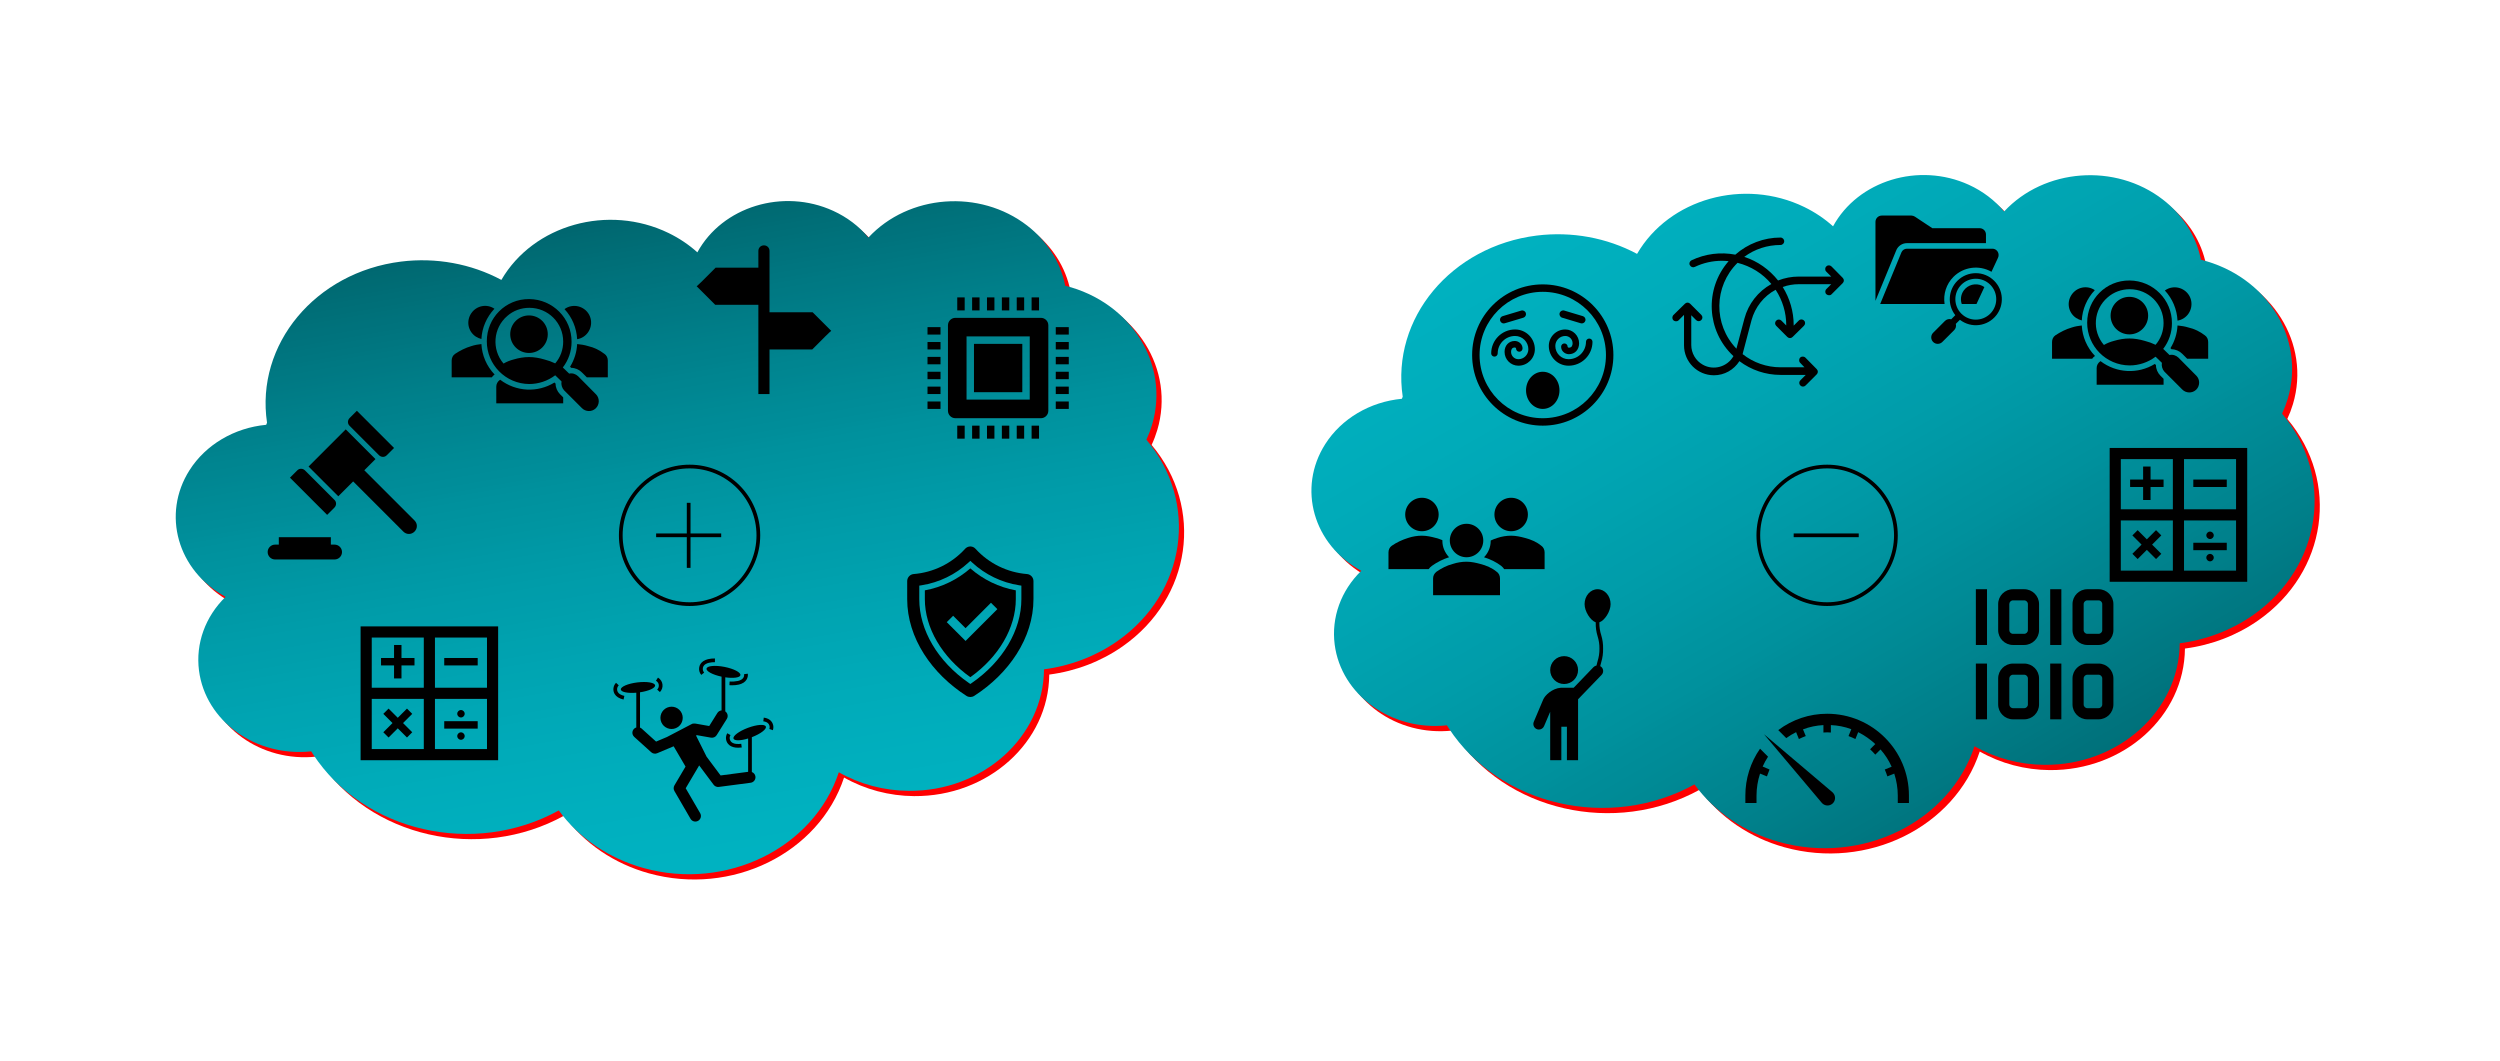 <svg xmlns="http://www.w3.org/2000/svg" xmlns:xlink="http://www.w3.org/1999/xlink" width="1345" height="571" overflow="hidden"><defs><filter id="fx0" width="120%" height="120%" x="-10%" y="-10%" filterUnits="userSpaceOnUse" primitiveUnits="userSpaceOnUse"><feComponentTransfer color-interpolation-filters="sRGB"><feFuncR tableValues="0 0" type="discrete"/><feFuncG tableValues="0.706 0.706" type="discrete"/><feFuncB tableValues="0.765 0.765" type="discrete"/><feFuncA intercept="0" slope=".4" type="linear"/></feComponentTransfer><feGaussianBlur stdDeviation="8.022 8"/></filter><filter id="fx1" width="120%" height="120%" x="-10%" y="-10%" filterUnits="userSpaceOnUse" primitiveUnits="userSpaceOnUse"><feComponentTransfer color-interpolation-filters="sRGB"><feFuncR tableValues="0 0" type="discrete"/><feFuncG tableValues="0.706 0.706" type="discrete"/><feFuncB tableValues="0.765 0.765" type="discrete"/><feFuncA intercept="0" slope=".4" type="linear"/></feComponentTransfer><feGaussianBlur stdDeviation="8.022 8"/></filter><clipPath id="clip2"><rect width="1345" height="571" x="-36" y="72"/></clipPath><clipPath id="clip3"><rect width="199.041" height="155" x="-7.52" y="-7.5"/></clipPath><clipPath id="clip4"><rect width="184" height="139" x="0" y="0"/></clipPath><linearGradient id="fill5" x1="1085.28" x2="793.524" y1="599.923" y2="94.59" gradientUnits="userSpaceOnUse" spreadMethod="reflect"><stop offset="0" stop-color="#00545B"/><stop offset=".01" stop-color="#00555C"/><stop offset=".019" stop-color="#00575E"/><stop offset=".029" stop-color="#005960"/><stop offset=".039" stop-color="#005A62"/><stop offset=".049" stop-color="#005C64"/><stop offset=".058" stop-color="#005E66"/><stop offset=".068" stop-color="#005F67"/><stop offset=".078" stop-color="#006169"/><stop offset=".087" stop-color="#00636B"/><stop offset=".097" stop-color="#00646D"/><stop offset=".107" stop-color="#00666E"/><stop offset=".117" stop-color="#006770"/><stop offset=".126" stop-color="#006972"/><stop offset=".136" stop-color="#006B73"/><stop offset=".146" stop-color="#006C75"/><stop offset=".155" stop-color="#006E77"/><stop offset=".165" stop-color="#006F78"/><stop offset=".175" stop-color="#00717A"/><stop offset=".184" stop-color="#00727C"/><stop offset=".194" stop-color="#00737D"/><stop offset=".204" stop-color="#00757F"/><stop offset=".214" stop-color="#007680"/><stop offset=".223" stop-color="#007882"/><stop offset=".233" stop-color="#007983"/><stop offset=".243" stop-color="#007A85"/><stop offset=".252" stop-color="#007C86"/><stop offset=".262" stop-color="#007D88"/><stop offset=".272" stop-color="#007F89"/><stop offset=".282" stop-color="#00808B"/><stop offset=".291" stop-color="#00818C"/><stop offset=".301" stop-color="#00828D"/><stop offset=".311" stop-color="#00848F"/><stop offset=".32" stop-color="#008590"/><stop offset=".33" stop-color="#008691"/><stop offset=".34" stop-color="#008793"/><stop offset=".35" stop-color="#008994"/><stop offset=".359" stop-color="#008A95"/><stop offset=".369" stop-color="#008B97"/><stop offset=".379" stop-color="#008C98"/><stop offset=".388" stop-color="#008D99"/><stop offset=".398" stop-color="#008E9A"/><stop offset=".408" stop-color="#00909C"/><stop offset=".417" stop-color="#00919D"/><stop offset=".427" stop-color="#00929E"/><stop offset=".437" stop-color="#00939F"/><stop offset=".447" stop-color="#0094A0"/><stop offset=".456" stop-color="#0095A1"/><stop offset=".466" stop-color="#0096A2"/><stop offset=".476" stop-color="#0097A4"/><stop offset=".485" stop-color="#0098A5"/><stop offset=".495" stop-color="#0099A6"/><stop offset=".505" stop-color="#009AA7"/><stop offset=".515" stop-color="#009BA8"/><stop offset=".524" stop-color="#009CA9"/><stop offset=".534" stop-color="#009DAA"/><stop offset=".544" stop-color="#009DAB"/><stop offset=".553" stop-color="#009EAC"/><stop offset=".563" stop-color="#009FAC"/><stop offset=".573" stop-color="#00A0AD"/><stop offset=".583" stop-color="#00A1AE"/><stop offset=".592" stop-color="#00A2AF"/><stop offset=".602" stop-color="#00A2B0"/><stop offset=".612" stop-color="#00A3B1"/><stop offset=".621" stop-color="#00A4B2"/><stop offset=".631" stop-color="#00A5B2"/><stop offset=".641" stop-color="#00A5B3"/><stop offset=".65" stop-color="#00A6B4"/><stop offset=".66" stop-color="#00A7B5"/><stop offset=".67" stop-color="#00A7B5"/><stop offset=".68" stop-color="#00A8B6"/><stop offset=".689" stop-color="#00A9B7"/><stop offset=".699" stop-color="#00A9B8"/><stop offset=".709" stop-color="#00AAB8"/><stop offset=".718" stop-color="#00ABB9"/><stop offset=".728" stop-color="#00ABB9"/><stop offset=".738" stop-color="#00ACBA"/><stop offset=".748" stop-color="#00ACBB"/><stop offset=".757" stop-color="#00ADBB"/><stop offset=".767" stop-color="#00ADBC"/><stop offset=".777" stop-color="#00AEBC"/><stop offset=".786" stop-color="#00AEBD"/><stop offset=".796" stop-color="#00AFBD"/><stop offset=".806" stop-color="#00AFBE"/><stop offset=".816" stop-color="#00AFBE"/><stop offset=".825" stop-color="#00B0BF"/><stop offset=".835" stop-color="#00B0BF"/><stop offset=".845" stop-color="#00B1BF"/><stop offset=".854" stop-color="#00B1C0"/><stop offset=".864" stop-color="#00B1C0"/><stop offset=".874" stop-color="#00B2C0"/><stop offset=".883" stop-color="#00B2C1"/><stop offset=".893" stop-color="#00B2C1"/><stop offset=".903" stop-color="#00B2C1"/><stop offset=".913" stop-color="#00B3C1"/><stop offset=".922" stop-color="#00B3C2"/><stop offset=".932" stop-color="#00B3C2"/><stop offset=".942" stop-color="#00B3C2"/><stop offset=".951" stop-color="#00B3C2"/><stop offset=".961" stop-color="#00B3C2"/><stop offset=".971" stop-color="#00B3C2"/><stop offset=".981" stop-color="#00B3C2"/><stop offset=".99" stop-color="#00B3C2"/><stop offset="1" stop-color="#00B4C3"/></linearGradient><clipPath id="clip6"><rect width="199.041" height="155" x="-7.52" y="-7.5"/></clipPath><clipPath id="clip7"><rect width="184" height="139" x="0" y="0"/></clipPath><linearGradient id="fill8" x1="289.297" x2="367.507" y1="139.481" y2="583.031" gradientUnits="userSpaceOnUse" spreadMethod="reflect"><stop offset="0" stop-color="#00545B"/><stop offset=".01" stop-color="#00555C"/><stop offset=".019" stop-color="#00575E"/><stop offset=".029" stop-color="#005960"/><stop offset=".039" stop-color="#005A62"/><stop offset=".049" stop-color="#005C64"/><stop offset=".058" stop-color="#005E66"/><stop offset=".068" stop-color="#005F67"/><stop offset=".078" stop-color="#006169"/><stop offset=".087" stop-color="#00636B"/><stop offset=".097" stop-color="#00646D"/><stop offset=".107" stop-color="#00666E"/><stop offset=".117" stop-color="#006770"/><stop offset=".126" stop-color="#006972"/><stop offset=".136" stop-color="#006B73"/><stop offset=".146" stop-color="#006C75"/><stop offset=".155" stop-color="#006E77"/><stop offset=".165" stop-color="#006F78"/><stop offset=".175" stop-color="#00717A"/><stop offset=".184" stop-color="#00727C"/><stop offset=".194" stop-color="#00737D"/><stop offset=".204" stop-color="#00757F"/><stop offset=".214" stop-color="#007680"/><stop offset=".223" stop-color="#007882"/><stop offset=".233" stop-color="#007983"/><stop offset=".243" stop-color="#007A85"/><stop offset=".252" stop-color="#007C86"/><stop offset=".262" stop-color="#007D88"/><stop offset=".272" stop-color="#007F89"/><stop offset=".282" stop-color="#00808B"/><stop offset=".291" stop-color="#00818C"/><stop offset=".301" stop-color="#00828D"/><stop offset=".311" stop-color="#00848F"/><stop offset=".32" stop-color="#008590"/><stop offset=".33" stop-color="#008691"/><stop offset=".34" stop-color="#008793"/><stop offset=".35" stop-color="#008994"/><stop offset=".359" stop-color="#008A95"/><stop offset=".369" stop-color="#008B97"/><stop offset=".379" stop-color="#008C98"/><stop offset=".388" stop-color="#008D99"/><stop offset=".398" stop-color="#008E9A"/><stop offset=".408" stop-color="#00909C"/><stop offset=".417" stop-color="#00919D"/><stop offset=".427" stop-color="#00929E"/><stop offset=".437" stop-color="#00939F"/><stop offset=".447" stop-color="#0094A0"/><stop offset=".456" stop-color="#0095A1"/><stop offset=".466" stop-color="#0096A2"/><stop offset=".476" stop-color="#0097A4"/><stop offset=".485" stop-color="#0098A5"/><stop offset=".495" stop-color="#0099A6"/><stop offset=".505" stop-color="#009AA7"/><stop offset=".515" stop-color="#009BA8"/><stop offset=".524" stop-color="#009CA9"/><stop offset=".534" stop-color="#009DAA"/><stop offset=".544" stop-color="#009DAB"/><stop offset=".553" stop-color="#009EAC"/><stop offset=".563" stop-color="#009FAC"/><stop offset=".573" stop-color="#00A0AD"/><stop offset=".583" stop-color="#00A1AE"/><stop offset=".592" stop-color="#00A2AF"/><stop offset=".602" stop-color="#00A2B0"/><stop offset=".612" stop-color="#00A3B1"/><stop offset=".621" stop-color="#00A4B2"/><stop offset=".631" stop-color="#00A5B2"/><stop offset=".641" stop-color="#00A5B3"/><stop offset=".65" stop-color="#00A6B4"/><stop offset=".66" stop-color="#00A7B5"/><stop offset=".67" stop-color="#00A7B5"/><stop offset=".68" stop-color="#00A8B6"/><stop offset=".689" stop-color="#00A9B7"/><stop offset=".699" stop-color="#00A9B8"/><stop offset=".709" stop-color="#00AAB8"/><stop offset=".718" stop-color="#00ABB9"/><stop offset=".728" stop-color="#00ABB9"/><stop offset=".738" stop-color="#00ACBA"/><stop offset=".748" stop-color="#00ACBB"/><stop offset=".757" stop-color="#00ADBB"/><stop offset=".767" stop-color="#00ADBC"/><stop offset=".777" stop-color="#00AEBC"/><stop offset=".786" stop-color="#00AEBD"/><stop offset=".796" stop-color="#00AFBD"/><stop offset=".806" stop-color="#00AFBE"/><stop offset=".816" stop-color="#00AFBE"/><stop offset=".825" stop-color="#00B0BF"/><stop offset=".835" stop-color="#00B0BF"/><stop offset=".845" stop-color="#00B1BF"/><stop offset=".854" stop-color="#00B1C0"/><stop offset=".864" stop-color="#00B1C0"/><stop offset=".874" stop-color="#00B2C0"/><stop offset=".883" stop-color="#00B2C1"/><stop offset=".893" stop-color="#00B2C1"/><stop offset=".903" stop-color="#00B2C1"/><stop offset=".913" stop-color="#00B3C1"/><stop offset=".922" stop-color="#00B3C2"/><stop offset=".932" stop-color="#00B3C2"/><stop offset=".942" stop-color="#00B3C2"/><stop offset=".951" stop-color="#00B3C2"/><stop offset=".961" stop-color="#00B3C2"/><stop offset=".971" stop-color="#00B3C2"/><stop offset=".981" stop-color="#00B3C2"/><stop offset=".99" stop-color="#00B3C2"/><stop offset="1" stop-color="#00B4C3"/></linearGradient><clipPath id="clip9"><rect width="96" height="96" x="148" y="398"/></clipPath><clipPath id="clip10"><rect width="96" height="96" x="148" y="398"/></clipPath><clipPath id="clip11"><rect width="96" height="96" x="148" y="398"/></clipPath><clipPath id="clip12"><rect width="96" height="96" x="1089" y="302"/></clipPath><clipPath id="clip13"><rect width="96" height="96" x="1089" y="302"/></clipPath><clipPath id="clip14"><rect width="96" height="96" x="1089" y="302"/></clipPath><clipPath id="clip15"><rect width="96" height="96" x="438" y="358"/></clipPath><clipPath id="clip16"><rect width="96" height="96" x="438" y="358"/></clipPath><clipPath id="clip17"><rect width="96" height="96" x="438" y="358"/></clipPath><clipPath id="clip18"><rect width="96" height="96" x="899" y="432"/></clipPath><clipPath id="clip19"><rect width="96" height="96" x="899" y="432"/></clipPath><clipPath id="clip20"><rect width="96" height="96" x="899" y="432"/></clipPath><clipPath id="clip21"><rect width="96" height="96" x="289" y="423"/></clipPath><clipPath id="clip22"><rect width="96" height="96" x="289" y="423"/></clipPath><clipPath id="clip23"><rect width="96" height="96" x="289" y="423"/></clipPath><clipPath id="clip24"><rect width="96" height="96" x="958" y="170"/></clipPath><clipPath id="clip25"><rect width="96" height="96" x="958" y="170"/></clipPath><clipPath id="clip26"><rect width="96" height="96" x="958" y="170"/></clipPath><clipPath id="clip27"><rect width="96" height="96" x="761" y="387"/></clipPath><clipPath id="clip28"><rect width="96" height="96" x="761" y="387"/></clipPath><clipPath id="clip29"><rect width="96" height="96" x="761" y="387"/></clipPath><clipPath id="clip30"><rect width="96" height="96" x="1062" y="205"/></clipPath><clipPath id="clip31"><rect width="96" height="96" x="1062" y="205"/></clipPath><clipPath id="clip32"><rect width="96" height="96" x="1062" y="205"/></clipPath><clipPath id="clip33"><rect width="96" height="96" x="705" y="318"/></clipPath><clipPath id="clip34"><rect width="96" height="96" x="705" y="318"/></clipPath><clipPath id="clip35"><rect width="96" height="96" x="705" y="318"/></clipPath><clipPath id="clip36"><rect width="96" height="96" x="1016" y="376"/></clipPath><clipPath id="clip37"><rect width="96" height="96" x="1016" y="376"/></clipPath><clipPath id="clip38"><rect width="96" height="96" x="1016" y="376"/></clipPath><clipPath id="clip39"><rect width="96" height="96" x="453" y="222"/></clipPath><clipPath id="clip40"><rect width="96" height="96" x="453" y="222"/></clipPath><clipPath id="clip41"><rect width="96" height="96" x="453" y="222"/></clipPath><clipPath id="clip42"><rect width="96" height="96" x="327" y="196"/></clipPath><clipPath id="clip43"><rect width="96" height="96" x="327" y="196"/></clipPath><clipPath id="clip44"><rect width="96" height="96" x="327" y="196"/></clipPath><clipPath id="clip45"><rect width="96" height="96" x="746" y="215"/></clipPath><clipPath id="clip46"><rect width="96" height="96" x="746" y="215"/></clipPath><clipPath id="clip47"><rect width="96" height="96" x="746" y="215"/></clipPath><clipPath id="clip48"><rect width="96" height="96" x="862" y="192"/></clipPath><clipPath id="clip49"><rect width="96" height="96" x="862" y="192"/></clipPath><clipPath id="clip50"><rect width="96" height="96" x="862" y="192"/></clipPath><clipPath id="clip51"><rect width="96" height="96" x="201" y="215"/></clipPath><clipPath id="clip52"><rect width="96" height="96" x="201" y="215"/></clipPath><clipPath id="clip53"><rect width="96" height="96" x="201" y="215"/></clipPath><clipPath id="clip54"><rect width="96" height="96" x="100" y="285"/></clipPath><clipPath id="clip55"><rect width="96" height="96" x="100" y="285"/></clipPath><clipPath id="clip56"><rect width="96" height="96" x="100" y="285"/></clipPath><clipPath id="clip57"><rect width="96" height="96" x="899" y="312"/></clipPath><clipPath id="clip58"><rect width="96" height="96" x="899" y="312"/></clipPath><clipPath id="clip59"><rect width="96" height="96" x="899" y="312"/></clipPath><clipPath id="clip60"><rect width="96" height="96" x="287" y="312"/></clipPath><clipPath id="clip61"><rect width="96" height="96" x="287" y="312"/></clipPath><clipPath id="clip62"><rect width="96" height="96" x="287" y="312"/></clipPath></defs><g clip-path="url(#clip2)" transform="translate(36 -72)"><g clip-path="url(#clip3)" filter="url(#fx0)" transform="matrix(3.989 0 0 4 575 72)"><g clip-path="url(#clip4)"><path fill="red" fill-rule="evenodd" d="M36.722 54.061C35.15 43.525 43.245 33.823 54.804 32.389 59.487 31.809 64.249 32.677 68.328 34.855 72.649 27.43 82.748 24.608 90.883 28.552 92.306 29.241 93.612 30.116 94.76 31.147 98.125 24.992 106.323 22.491 113.071 25.562 114.938 26.412 116.567 27.64 117.833 29.154 123.257 23.334 132.844 22.615 139.244 27.548 141.934 29.622 143.747 32.482 144.372 35.638 153.26 37.849 158.504 46.223 156.084 54.342 155.88 55.025 155.625 55.694 155.32 56.344 162.448 64.804 160.703 76.93 151.422 83.427 148.533 85.45 145.12 86.76 141.514 87.23 141.434 96.331 133.268 103.651 123.275 103.578 119.937 103.553 116.671 102.688 113.839 101.078 110.459 111.282 98.67 117.049 87.507 113.96 82.829 112.665 78.786 109.927 76.07 106.212 64.641 112.496 49.806 109.116 42.935 98.661 42.849 98.529 42.764 98.397 42.68 98.263 35.2 99.062 28.424 94.196 27.546 87.396 27.078 83.771 28.391 80.143 31.134 77.478 24.658 74.002 22.482 66.373 26.275 60.438 28.463 57.014 32.301 54.75 36.608 54.343Z"/></g></g><path fill="url(#fill5)" fill-rule="evenodd" d="M718.66 285.415C712.388 243.273 744.682 204.462 790.791 198.73 809.474 196.407 828.471 199.879 844.74 208.591 861.979 178.89 902.263 167.602 934.717 183.379 940.392 186.138 945.601 189.634 950.18 193.76 963.607 169.14 996.31 159.137 1023.23 171.418 1030.67 174.818 1037.17 179.734 1042.22 185.789 1063.86 162.506 1102.1 159.63 1127.63 179.365 1138.36 187.66 1145.6 199.1 1148.09 211.725 1183.55 220.568 1204.46 254.064 1194.81 286.541 1194 289.271 1192.98 291.946 1191.76 294.547 1220.2 328.387 1213.24 376.89 1176.21 402.881 1164.69 410.972 1151.07 416.21 1136.69 418.09 1136.37 454.497 1103.8 483.774 1063.93 483.482 1050.62 483.384 1037.59 479.923 1026.29 473.482 1012.81 514.298 965.778 537.368 921.248 525.01 902.585 519.831 886.461 508.878 875.624 494.019 830.031 519.157 770.853 505.635 743.445 463.816 743.1 463.289 742.761 462.759 742.427 462.226 712.588 465.418 685.56 445.955 682.058 418.754 680.191 404.255 685.427 389.743 696.37 379.085 670.534 365.181 661.855 334.664 676.986 310.922 685.714 297.225 701.024 288.171 718.206 286.543Z"/><g clip-path="url(#clip6)" filter="url(#fx1)" transform="matrix(3.989 0 0 4 -36 86)"><g clip-path="url(#clip7)"><path fill="red" fill-rule="evenodd" d="M36.722 54.061C35.15 43.525 43.245 33.823 54.804 32.389 59.487 31.809 64.249 32.677 68.328 34.855 72.649 27.43 82.748 24.608 90.883 28.552 92.306 29.241 93.612 30.116 94.76 31.147 98.125 24.992 106.323 22.491 113.071 25.562 114.938 26.412 116.567 27.64 117.833 29.154 123.257 23.334 132.844 22.615 139.244 27.548 141.934 29.622 143.747 32.482 144.372 35.638 153.26 37.849 158.504 46.223 156.084 54.342 155.88 55.025 155.625 55.694 155.32 56.344 162.448 64.804 160.703 76.93 151.422 83.427 148.533 85.45 145.12 86.76 141.514 87.23 141.434 96.331 133.268 103.651 123.275 103.578 119.937 103.553 116.671 102.688 113.839 101.078 110.459 111.282 98.67 117.049 87.507 113.96 82.829 112.665 78.786 109.927 76.07 106.212 64.641 112.496 49.806 109.116 42.935 98.661 42.849 98.529 42.764 98.397 42.68 98.263 35.2 99.062 28.424 94.196 27.546 87.396 27.078 83.771 28.391 80.143 31.134 77.478 24.658 74.002 22.482 66.373 26.275 60.438 28.463 57.014 32.301 54.75 36.608 54.343Z"/></g></g><path fill="url(#fill8)" fill-rule="evenodd" d="M107.66 299.415C101.388 257.273 133.682 218.462 179.791 212.73 198.475 210.407 217.471 213.879 233.74 222.591 250.979 192.89 291.263 181.602 323.717 197.379 329.392 200.138 334.601 203.634 339.18 207.76 352.607 183.14 385.31 173.137 412.225 185.418 419.675 188.818 426.173 193.734 431.221 199.789 452.862 176.506 491.102 173.63 516.633 193.365 527.363 201.66 534.595 213.1 537.089 225.725 572.547 234.568 593.464 268.064 583.809 300.541 582.998 303.271 581.979 305.946 580.762 308.547 609.199 342.387 602.237 390.89 565.213 416.881 553.688 424.972 540.075 430.21 525.688 432.09 525.369 468.497 492.795 497.774 452.933 497.482 439.615 497.384 426.587 493.923 415.289 487.482 401.806 528.298 354.778 551.368 310.248 539.01 291.585 533.831 275.461 522.878 264.624 508.019 219.031 533.157 159.853 519.635 132.445 477.816 132.1 477.289 131.761 476.759 131.427 476.226 101.588 479.418 74.56 459.955 71.058 432.754 69.191 418.255 74.427 403.743 85.37 393.085 59.534 379.181 50.855 348.664 65.986 324.922 74.714 311.225 90.024 302.171 107.206 300.543Z"/><g clip-path="url(#clip9)"><g clip-path="url(#clip10)"><g clip-path="url(#clip11)"><path d="M158 409 158 481 232 481 232 409ZM226 442 198 442 198 415 226 415ZM192 415 192 442 164 442 164 415ZM164 448 192 448 192 475 164 475ZM198 475 198 448 226 448 226 475Z"/><path d="M187 426 180 426 180 419 176 419 176 426 169 426 169 430 176 430 176 437 180 437 180 430 187 430 187 426Z"/><path d="M185.78 456.05 182.95 453.22 178 458.17 173.05 453.22 170.22 456.05 175.17 461 170.22 465.95 173.05 468.78 178 463.83 182.95 468.78 185.78 465.95 180.83 461 185.78 456.05Z"/><path d="M203 430 203 426 221 426 221 430Z"/><path d="M203 464 203 460 221 460 221 464Z"/><path d="M214 456C214 457.105 213.105 458 212 458 210.895 458 210 457.105 210 456 210 454.895 210.895 454 212 454 213.105 454 214 454.895 214 456Z"/><path d="M214 468C214 469.105 213.105 470 212 470 210.895 470 210 469.105 210 468 210 466.895 210.895 466 212 466 213.105 466 214 466.895 214 468Z"/></g></g></g><g clip-path="url(#clip12)"><g clip-path="url(#clip13)"><g clip-path="url(#clip14)"><path d="M1099 313 1099 385 1173 385 1173 313ZM1167 346 1139 346 1139 319 1167 319ZM1133 319 1133 346 1105 346 1105 319ZM1105 352 1133 352 1133 379 1105 379ZM1139 379 1139 352 1167 352 1167 379Z"/><path d="M1128 330 1121 330 1121 323 1117 323 1117 330 1110 330 1110 334 1117 334 1117 341 1121 341 1121 334 1128 334 1128 330Z"/><path d="M1126.78 360.05 1123.95 357.22 1119 362.17 1114.05 357.22 1111.22 360.05 1116.17 365 1111.22 369.95 1114.05 372.78 1119 367.83 1123.95 372.78 1126.78 369.95 1121.83 365 1126.78 360.05Z"/><path d="M1144 334 1144 330 1162 330 1162 334Z"/><path d="M1144 368 1144 364 1162 364 1162 368Z"/><path d="M1155 360C1155 361.105 1154.1 362 1153 362 1151.9 362 1151 361.105 1151 360 1151 358.895 1151.9 358 1153 358 1154.1 358 1155 358.895 1155 360Z"/><path d="M1155 372C1155 373.105 1154.1 374 1153 374 1151.9 374 1151 373.105 1151 372 1151 370.895 1151.9 370 1153 370 1154.1 370 1155 370.895 1155 372Z"/></g></g></g><g clip-path="url(#clip15)"><g clip-path="url(#clip16)"><g clip-path="url(#clip17)"><path d="M516.547 380.841C505.941 379.996 496.05 375.156 488.875 367.3 487.522 365.732 485.155 365.558 483.587 366.911 483.448 367.031 483.318 367.161 483.198 367.3 476.023 375.156 466.132 379.996 455.526 380.841 453.555 381.026 452.053 382.688 452.068 384.667L452.068 394.32C452.068 415.306 465.415 434.503 483.947 446.382 485.22 447.2 486.853 447.2 488.126 446.382 506.658 434.5 520.005 415.306 520.005 394.32L520.005 384.667C520.02 382.688 518.518 381.026 516.547 380.841ZM513.505 394.32C513.505 411.02 503.556 427.867 486.891 439.396L486.037 439.987 485.184 439.396C468.518 427.866 458.567 411.015 458.567 394.32L458.567 387.069 459.831 386.869C469.248 385.38 478.013 381.135 485.02 374.669L486.036 373.733 487.053 374.669C494.06 381.135 502.824 385.38 512.241 386.869L513.505 387.069Z"/><path d="M486.036 377.788C479.093 383.86 470.639 387.945 461.567 389.612L461.567 394.32C461.567 409.747 470.694 425.383 486.037 436.33 501.378 425.385 510.505 409.748 510.505 394.32L510.505 389.612C501.433 387.945 492.979 383.86 486.036 377.788ZM483.468 416.833 473.356 406.72 476.792 403.284 483.468 409.96 497.14 396.288 500.576 399.725Z"/></g></g></g><g clip-path="url(#clip18)"><g clip-path="url(#clip19)"><g clip-path="url(#clip20)"><path d="M949.006 462.1 949.006 466.1C948.306 466.1 947.706 466 947.006 466 946.338 465.983 945.669 466.017 945.006 466.1L945.006 462.1C941.241 462.285 937.529 463.061 934.006 464.4L935.506 468C934.206 468.5 933.006 469 931.806 469.6L930.306 465.9C928.45 466.81 926.676 467.881 925.006 469.1L920.706 464.8C928.28 459.08 937.515 455.99 947.006 456 971.307 456 991.006 475.699 991.006 500L991.006 504 985.006 504 985.006 500C984.993 495.992 984.352 492.01 983.106 488.2L979.406 489.7C979.006 488.4 978.506 487.2 978.006 486L981.706 484.5C980.195 481.111 978.171 477.974 975.706 475.2L972.906 478C972.024 476.985 971.089 476.017 970.106 475.1L972.906 472.3C970.156 469.744 967.059 467.589 963.706 465.9L962.206 469.6C961.006 469 959.806 468.5 958.506 468L960.006 464.3C956.477 462.994 952.765 462.252 949.006 462.1Z"/><path d="M910.906 474.8 915.206 479.1C914.104 480.789 913.135 482.561 912.306 484.4L916.006 486C915.506 487.2 915.006 488.5 914.606 489.7L910.906 488.2C909.66 492.01 909.019 495.992 909.006 500L909.006 504 903.006 504 903.006 500C902.986 490.987 905.744 482.188 910.906 474.8Z"/><path d="M949.806 498.2C950.006 498.3 950.106 498.5 950.306 498.7 951.747 500.408 951.529 502.961 949.821 504.401 948.113 505.842 945.56 505.625 944.12 503.917 944.115 503.911 944.111 503.906 944.106 503.9L913.006 467Z"/></g></g></g><g clip-path="url(#clip21)"><g clip-path="url(#clip22)"><g clip-path="url(#clip23)"><path d="M319.433 459.413C320.102 462.658 323.276 464.747 326.521 464.077 329.767 463.408 331.855 460.234 331.186 456.989 330.516 453.745 327.345 451.656 324.1 452.324 320.854 452.992 318.764 456.164 319.432 459.41 319.433 459.411 319.433 459.412 319.433 459.413Z"/><path d="M296.414 444.374C296.204 444.021 296.07 443.627 296.022 443.218 295.907 442.295 296.227 441.372 296.888 440.718L295.419 439.361C293.839 440.981 293.544 443.461 294.7 445.406 295.141 446.121 295.743 446.723 296.457 447.164 297.387 447.731 298.408 448.133 299.475 448.351L299.914 446.4C299.074 446.232 298.269 445.92 297.534 445.479 297.081 445.202 296.697 444.824 296.414 444.374Z"/><path d="M318.034 439.326C318.245 439.679 318.378 440.073 318.425 440.482 318.541 441.405 318.222 442.329 317.56 442.982L319.028 444.34C320.094 443.258 320.604 441.746 320.41 440.24 320.33 439.552 320.104 438.889 319.748 438.295 319.306 437.58 318.705 436.978 317.991 436.535L316.913 438.218C317.367 438.496 317.75 438.876 318.034 439.326Z"/><path d="M356.541 438.646 356.432 440.646C356.911 440.672 357.379 440.685 357.832 440.685 359.072 440.7 360.31 440.571 361.52 440.3 362.421 440.098 363.281 439.742 364.06 439.247 364.677 438.848 365.202 438.322 365.6 437.705 366.209 436.735 366.465 435.585 366.325 434.449L364.341 434.699C364.379 435.01 364.367 435.324 364.306 435.631 364.238 435.986 364.104 436.325 363.912 436.631 363.664 437.01 363.339 437.333 362.957 437.577 362.371 437.943 361.726 438.205 361.051 438.353 359.569 438.662 358.051 438.761 356.541 438.646Z"/><path d="M342.841 433.856C342.228 433.157 341.975 432.212 342.157 431.3 342.225 430.945 342.359 430.606 342.551 430.3 342.799 429.921 343.125 429.598 343.506 429.353 344.092 428.987 344.737 428.724 345.412 428.576 346.469 428.343 347.549 428.233 348.631 428.249L348.631 426.249C347.391 426.232 346.153 426.361 344.943 426.632 344.041 426.833 343.18 427.189 342.4 427.684 341.783 428.084 341.258 428.61 340.859 429.227 340.533 429.744 340.306 430.317 340.191 430.917 339.893 432.404 340.294 433.946 341.278 435.1Z"/><path d="M355.268 466.49C354.183 468.319 354.373 470.633 355.742 472.26 356.187 472.777 356.731 473.199 357.342 473.501 358.098 473.869 358.913 474.103 359.749 474.194 360.204 474.248 360.663 474.275 361.121 474.273 361.766 474.271 362.41 474.229 363.05 474.149L362.8 472.164C361.868 472.292 360.924 472.307 359.988 472.209 359.38 472.146 358.788 471.979 358.237 471.715 357.865 471.533 357.533 471.278 357.262 470.965 357.045 470.707 356.874 470.413 356.756 470.097 356.427 469.227 356.521 468.254 357.01 467.463Z"/><path d="M379.766 461.474C379.567 460.941 379.278 460.446 378.91 460.012 378.465 459.496 377.921 459.074 377.31 458.771 376.553 458.404 375.739 458.17 374.903 458.078L374.657 460.063C375.265 460.126 375.857 460.293 376.408 460.557 376.781 460.739 377.112 460.995 377.384 461.308 377.601 461.566 377.772 461.859 377.89 462.175 378.139 462.826 378.144 463.544 377.905 464.198L379.794 464.854C380.186 463.759 380.175 462.561 379.763 461.474Z"/><path d="M366.368 463.579C361.568 465.379 358.104 467.979 358.633 469.394 359.095 470.628 362.451 470.544 366.493 469.304L366.493 487.244 351.677 489.189 344.162 479.131 338.62 468.057 338.609 467.465 346.509 468.86C347.712 469.072 348.923 468.534 349.572 467.5L355.034 458.761C355.877 457.407 355.51 455.631 354.201 454.721L354.201 436.4C358.566 437.036 362.083 436.58 362.343 435.249 362.632 433.769 358.788 431.772 353.755 430.788 348.722 429.804 344.409 430.207 344.12 431.688 343.841 433.117 347.42 435.026 352.201 436.041L352.201 454.194C351.275 454.279 350.441 454.791 349.946 455.578L345.557 462.6 338.149 461.291C337.888 461.249 337.623 461.242 337.36 461.269 336.831 461.219 336.302 461.366 335.874 461.681L322.974 468.427 322.923 468.465 316.97 470.977 309.241 464C308.973 463.76 308.663 463.572 308.327 463.443L308.327 444.454C313.039 443.761 316.613 442.144 316.439 440.724 316.257 439.224 311.983 438.517 306.893 439.139 301.803 439.761 297.825 441.477 298.008 442.974 298.176 444.349 301.796 445.056 306.327 444.682L306.327 463.375C304.753 463.86 303.87 465.528 304.354 467.102 304.514 467.622 304.813 468.088 305.219 468.45L314.363 476.709C315.228 477.49 316.466 477.7 317.54 477.247L326.38 473.518 326.494 473.618 332.822 484.418 326.846 494.538C326.294 495.472 326.289 496.632 326.834 497.57L335.5 512.505C336.332 513.938 338.168 514.426 339.601 513.594 341.034 512.762 341.522 510.926 340.69 509.493L332.906 496.077 340.14 483.831 340.179 483.825 347.922 494.188C348.572 495.057 349.64 495.508 350.716 495.366L367.84 493.119C369.477 492.91 370.635 491.413 370.426 489.775 370.284 488.669 369.539 487.734 368.493 487.349L368.493 468.612C373.184 466.812 376.541 464.27 376.02 462.878 375.491 461.466 371.169 461.78 366.368 463.579Z"/></g></g></g><g clip-path="url(#clip24)"><g clip-path="url(#clip25)"><g clip-path="url(#clip26)"><path d="M989.885 202.811 1032.45 202.811 1032.45 198.167C1032.45 196.289 1030.93 194.767 1029.06 194.767L1003.58 194.767 994.234 188.567C993.675 188.205 993.03 188 992.365 187.972L976.4 187.972C974.522 187.972 973 189.494 973 191.372L973 233.766 973.034 233.766 984.284 206.435C985.289 204.242 987.473 202.829 989.885 202.811Z"/><path d="M1014.96 220.947C1020.38 215.525 1028.77 214.41 1035.42 218.225L1038.91 210.725C1039.14 210.251 1039.25 209.73 1039.25 209.204 1039.26 207.458 1037.95 205.988 1036.21 205.804L989.9 205.804C988.656 205.812 987.53 206.541 987.012 207.672L975.548 235.538 1010.19 235.538C1009.37 230.193 1011.14 224.775 1014.96 220.947Z"/><path d="M1021.32 227.311C1019.17 229.465 1018.43 232.656 1019.41 235.538L1027.36 235.538 1031.59 226.438C1028.42 224.189 1024.08 224.557 1021.32 227.308Z"/><path d="M1036.88 223.068C1031.42 217.599 1022.56 217.593 1017.09 223.054 1012.08 228.052 1011.59 236 1015.95 241.574L1013.76 243.767C1012.56 243.441 1011.27 243.782 1010.39 244.661L1004.03 251.025C1002.66 252.392 1002.66 254.608 1004.03 255.975 1005.39 257.342 1007.61 257.342 1008.97 255.975L1015.34 249.611C1016.22 248.729 1016.56 247.444 1016.23 246.242L1018.43 244.042C1024.54 248.773 1033.33 247.656 1038.06 241.545 1042.38 235.968 1041.87 228.048 1036.88 223.068ZM1034.76 240.746C1030.46 245.042 1023.5 245.042 1019.2 240.746 1014.91 236.451 1014.91 229.486 1019.2 225.19 1023.5 220.894 1030.46 220.894 1034.76 225.19 1034.76 225.19 1034.76 225.19 1034.76 225.19 1039.05 229.488 1039.05 236.448 1034.76 240.746Z"/></g></g></g><g clip-path="url(#clip27)"><g clip-path="url(#clip28)"><g clip-path="url(#clip29)"><path d="M830.5 397C830.5 392.58 827.37 389 823.5 389 819.63 389 816.5 392.58 816.5 397 816.5 401 819.71 405.84 822.5 406.81 822.495 406.873 822.495 406.937 822.5 407 822.438 409.461 822.776 411.917 823.5 414.27 824.195 416.444 824.533 418.717 824.5 421 824.533 423.283 824.195 425.556 823.5 427.73 823.29 428.45 823.08 429.19 822.91 430.06 822.296 430.168 821.731 430.469 821.3 430.92L810.65 442 803.78 442C799.09 442.35 795.13 446.07 794.18 448.5 793.94 449.13 791.06 455.92 789.18 460.33 788.535 461.854 789.247 463.613 790.77 464.26 791.139 464.422 791.537 464.504 791.94 464.5 793.141 464.501 794.227 463.785 794.7 462.68L798 454.93 798 481 804 481 804 463 807 463 807 481 813 481 813 448.21 825.66 435.08C826.808 433.887 826.772 431.989 825.58 430.84 825.382 430.654 825.16 430.496 824.92 430.37 825.08 429.62 825.27 428.95 825.46 428.27 826.184 425.917 826.522 423.461 826.46 421 826.522 418.539 826.184 416.083 825.46 413.73 824.765 411.556 824.427 409.283 824.46 407 824.465 406.937 824.465 406.873 824.46 406.81 827.29 405.84 830.5 401 830.5 397Z"/><path d="M813 432.5C813 436.642 809.642 440 805.5 440 801.358 440 798 436.642 798 432.5 798 428.358 801.358 425 805.5 425 809.642 425 813 428.358 813 432.5Z"/></g></g></g><g clip-path="url(#clip30)"><g clip-path="url(#clip31)"><g clip-path="url(#clip32)"><path d="M1126.3 274.1C1124.8 272.6 1123.9 270.5 1123.9 268.4L1123.3 267.8C1114.2 273.4 1102.6 272.8 1094.1 266.3L1093.8 266.5C1092.7 267.3 1092 268.6 1092 270L1092 279 1128 279 1128 275.8 1126.3 274.1Z"/><path d="M1135.5 244.5C1140.4 243.7 1143.7 239 1142.9 234.1 1142.1 229.2 1137.4 225.9 1132.5 226.7 1131.1 226.9 1129.8 227.5 1128.7 228.3 1132.8 232.7 1135.2 238.4 1135.5 244.5Z"/><path d="M1150.2 252.4C1147.6 250.4 1144.6 248.9 1141.4 248.2 1139.5 247.6 1137.5 247.3 1135.5 247.1 1135.3 251.4 1134 255.6 1131.7 259.3L1132.3 259.9C1134.4 259.9 1136.5 260.8 1138 262.3L1140.7 265 1152 265 1152 256C1152 254.6 1151.4 253.2 1150.2 252.4Z"/><path d="M1145.4 273.9 1136 264.4C1134.7 263.2 1133 262.6 1131.2 263L1127.8 259.7C1130.9 255.7 1132.5 250.9 1132.5 245.9 1132.6 233.3 1122.4 223 1109.7 222.9 1097 222.8 1086.9 233 1086.9 245.6 1086.9 258.2 1097 268.5 1109.7 268.6 1114.7 268.6 1119.6 267 1123.7 263.9L1127.1 267.2C1126.8 268.9 1127.3 270.7 1128.5 272L1138 281.5C1140 283.6 1143.4 283.7 1145.5 281.7 1147.6 279.7 1147.7 276.3 1145.7 274.2 1145.6 274.1 1145.5 274 1145.4 273.9L1145.4 273.9ZM1109.8 227.6C1119.9 227.6 1128 235.7 1128 245.8 1128 250.1 1126.5 254.3 1123.7 257.5 1121.8 256.6 1119.9 255.9 1117.9 255.4 1115.2 254.6 1112.4 254.1 1109.6 254.1 1106.8 254.1 1104 254.6 1101.3 255.4 1099.4 255.9 1097.6 256.6 1095.9 257.6 1089.4 250 1090.3 238.5 1097.9 232 1101.2 229.1 1105.4 227.6 1109.8 227.6Z"/><path d="M1119.7 241.8C1119.7 247.378 1115.18 251.9 1109.6 251.9 1104.02 251.9 1099.5 247.378 1099.5 241.8 1099.5 236.222 1104.02 231.7 1109.6 231.7 1115.18 231.7 1119.7 236.222 1119.7 241.8Z"/><path d="M1084 247.1C1082.2 247.3 1080.4 247.6 1078.6 248.2 1075.5 249.1 1072.5 250.6 1069.8 252.4 1068.6 253.2 1068 254.6 1068 256L1068 265 1089.6 265C1090 264.4 1090.5 263.9 1091.1 263.5 1086.8 259 1084.3 253.2 1084 247.1Z"/><path d="M1084 244.4C1084.3 238.3 1086.8 232.6 1091 228.1 1086.9 225.3 1081.3 226.4 1078.5 230.6 1075.7 234.8 1076.8 240.3 1081 243.1 1081.9 243.7 1082.9 244.1 1084 244.4Z"/></g></g></g><g clip-path="url(#clip33)"><g clip-path="url(#clip34)"><g clip-path="url(#clip35)"><path d="M738 348.8C738 353.771 733.971 357.8 729 357.8 724.029 357.8 720 353.771 720 348.8 720 343.829 724.029 339.8 729 339.8 733.971 339.8 738 343.829 738 348.8Z"/><path d="M786 348.8C786 353.771 781.971 357.8 777 357.8 772.029 357.8 768 353.771 768 348.8 768 343.829 772.029 339.8 777 339.8 781.971 339.8 786 343.829 786 348.8Z"/><path d="M771 392.2 771 383.2C771 381.8 770.4 380.4 769.2 379.6 766.8 377.6 763.6 376.2 760.4 375.4 758.2 374.8 755.6 374.2 753 374.2 750.6 374.2 748 374.6 745.6 375.4 742.4 376.2 739.4 377.8 736.8 379.6 735.6 380.6 735 381.8 735 383.2L735 392.2 771 392.2Z"/><path d="M762 362.8C762 367.771 757.971 371.8 753 371.8 748.029 371.8 744 367.771 744 362.8 744 357.829 748.029 353.8 753 353.8 757.971 353.8 762 357.829 762 362.8Z"/><path d="M793.2 365.6C790.8 363.6 787.6 362.2 784.4 361.4 782.2 360.8 779.6 360.2 777 360.2 774.6 360.2 772 360.6 769.6 361.4 768.4 361.8 767.2 362.2 766 362.8L766 363C766 366.4 764.6 369.6 762.4 371.8 766.2 373 769.2 374.6 771.6 376.4 772.2 377 772.8 377.4 773.2 378.2L795 378.2 795 369.2C795 367.8 794.4 366.4 793.2 365.6Z"/><path d="M734.4 376.4 734.4 376.4C737.2 374.4 740.4 372.8 743.6 371.8 741.4 369.4 740 366.4 740 363 740 362.8 740 362.8 740 362.6 738.8 362.2 737.6 361.6 736.4 361.4 734.2 360.8 731.6 360.2 729 360.2 726.6 360.2 724 360.6 721.6 361.4 718.4 362.4 715.4 363.8 712.8 365.6 711.6 366.4 711 367.8 711 369.2L711 378.2 732.6 378.2C733.2 377.4 733.6 377 734.4 376.4Z"/></g></g></g><g clip-path="url(#clip36)"><g clip-path="url(#clip37)"><g clip-path="url(#clip38)"><path d="M1027.01 389 1033.01 389 1033.01 419 1027.01 419Z"/><path d="M1053.01 395C1054.11 395 1055.01 395.895 1055.01 397L1055.01 411C1055.01 412.105 1054.11 413 1053.01 413L1047.01 413C1045.9 413 1045.01 412.105 1045.01 411L1045.01 397C1045.01 395.895 1045.9 395 1047.01 395L1053.01 395M1053.01 389 1047.01 389C1042.59 389 1039.01 392.582 1039.01 397L1039.01 411C1039.01 415.418 1042.59 419 1047.01 419L1053.01 419C1057.42 419 1061.01 415.418 1061.01 411L1061.01 397C1061.01 392.582 1057.42 389 1053.01 389Z"/><path d="M1067.01 389 1073.01 389 1073.01 419 1067.01 419Z"/><path d="M1093.01 395C1094.11 395 1095.01 395.895 1095.01 397L1095.01 411C1095.01 412.105 1094.11 413 1093.01 413L1087.01 413C1085.9 413 1085.01 412.105 1085.01 411L1085.01 397C1085.01 395.895 1085.9 395 1087.01 395L1093.01 395M1093.01 389 1087.01 389C1082.59 389 1079.01 392.582 1079.01 397L1079.01 411C1079.01 415.418 1082.59 419 1087.01 419L1093.01 419C1097.42 419 1101.01 415.418 1101.01 411L1101.01 397C1101.01 392.582 1097.42 389 1093.01 389Z"/><path d="M1027.01 429 1033.01 429 1033.01 459 1027.01 459Z"/><path d="M1053.01 435C1054.11 435 1055.01 435.895 1055.01 437L1055.01 451C1055.01 452.105 1054.11 453 1053.01 453L1047.01 453C1045.9 453 1045.01 452.105 1045.01 451L1045.01 437C1045.01 435.895 1045.9 435 1047.01 435L1053.01 435M1053.01 429 1047.01 429C1042.59 429 1039.01 432.582 1039.01 437L1039.01 451C1039.01 455.418 1042.59 459 1047.01 459L1053.01 459C1057.42 459 1061.01 455.418 1061.01 451L1061.01 437C1061.01 432.582 1057.42 429 1053.01 429Z"/><path d="M1067.01 429 1073.01 429 1073.01 459 1067.01 459Z"/><path d="M1093.01 435C1094.11 435 1095.01 435.895 1095.01 437L1095.01 451C1095.01 452.105 1094.11 453 1093.01 453L1087.01 453C1085.9 453 1085.01 452.105 1085.01 451L1085.01 437C1085.01 435.895 1085.9 435 1087.01 435L1093.01 435M1093.01 429 1087.01 429C1082.59 429 1079.01 432.582 1079.01 437L1079.01 451C1079.01 455.418 1082.59 459 1087.01 459L1093.01 459C1097.42 459 1101.01 455.418 1101.01 451L1101.01 437C1101.01 432.582 1097.42 429 1093.01 429Z"/></g></g></g><g clip-path="url(#clip39)"><g clip-path="url(#clip40)"><g clip-path="url(#clip41)"><path d="M463 256 470 256 470 260 463 260Z"/><path d="M463 248 470 248 470 252 463 252Z"/><path d="M463 264 470 264 470 268 463 268Z"/><path d="M463 288 470 288 470 292 463 292Z"/><path d="M463 280 470 280 470 284 463 284Z"/><path d="M463 272 470 272 470 276 463 276Z"/><path d="M532 280 539 280 539 284 532 284Z"/><path d="M532 288 539 288 539 292 532 292Z"/><path d="M532 272 539 272 539 276 532 276Z"/><path d="M532 248 539 248 539 252 532 252Z"/><path d="M532 264 539 264 539 268 532 268Z"/><path d="M532 256 539 256 539 260 532 260Z"/><path d="M503 232 507 232 507 239 503 239Z"/><path d="M519 232 523 232 523 239 519 239Z"/><path d="M511 232 515 232 515 239 511 239Z"/><path d="M495 232 499 232 499 239 495 239Z"/><path d="M479 232 483 232 483 239 479 239Z"/><path d="M487 232 491 232 491 239 487 239Z"/><path d="M487 301 491 301 491 308 487 308Z"/><path d="M479 301 483 301 483 308 479 308Z"/><path d="M495 301 499 301 499 308 495 308Z"/><path d="M503 301 507 301 507 308 503 308Z"/><path d="M511 301 515 301 515 308 511 308Z"/><path d="M519 301 523 301 523 308 519 308Z"/><path d="M488 257 514 257 514 283 488 283Z"/><path d="M524 243 478 243C475.791 243 474 244.791 474 247L474 293C474 295.209 475.791 297 478 297L524 297C526.209 297 528 295.209 528 293L528 247C528 244.791 526.209 243 524 243ZM518 287 484 287 484 253 518 253Z"/></g></g></g><g clip-path="url(#clip42)"><g clip-path="url(#clip43)"><g clip-path="url(#clip44)"><path d="M401.2 240 378 240 378 207C378 205.3 376.7 204 375 204 373.3 204 372 205.3 372 207L372 216 349 216C343.7 221.4 338.9 226.1 338.8 226L348.8 236 372 236 372 284 378 284 378 260 401 260C406.3 254.6 411.1 249.9 411.2 250L401.2 240Z"/></g></g></g><g clip-path="url(#clip45)"><g clip-path="url(#clip46)"><g clip-path="url(#clip47)"><path d="M794.006 229C812.784 229 828.006 244.222 828.006 263 828.006 281.778 812.784 297 794.006 297 775.228 297 760.006 281.778 760.006 263 760.028 244.231 775.237 229.021 794.006 229M794.006 225C773.019 225 756.006 242.013 756.006 263 756.006 283.987 773.019 301 794.006 301 814.993 301 832.006 283.987 832.006 263 832.006 242.013 814.993 225 794.006 225Z"/><path d="M807.9 268.751C802.026 268.747 797.264 263.987 797.257 258.113 797.262 253.221 801.226 249.257 806.118 249.251 810.225 249.255 813.553 252.583 813.557 256.69 813.557 260.146 811.289 262.56 808.042 262.56 806.889 262.543 805.79 262.067 804.987 261.239 804.256 260.502 803.858 259.497 803.887 258.459 803.92 257.492 804.73 256.736 805.696 256.768 806.663 256.801 807.42 257.612 807.387 258.578 807.396 258.666 807.438 258.748 807.505 258.806 807.647 258.954 807.839 259.044 808.043 259.06 809.796 259.06 810.058 257.575 810.058 256.69 810.056 254.516 808.294 252.753 806.119 252.751 803.159 252.754 800.761 255.153 800.758 258.113 800.762 262.055 803.958 265.249 807.9 265.251 813.067 265.245 817.255 261.057 817.261 255.89 817.261 254.923 818.044 254.14 819.011 254.14 819.977 254.14 820.761 254.923 820.761 255.89 820.753 262.99 815 268.743 807.9 268.751Z"/><path d="M773.457 261.312C773.457 257.856 775.725 255.442 778.972 255.442 780.125 255.459 781.225 255.935 782.027 256.764 782.759 257.501 783.156 258.506 783.127 259.544 783.094 260.51 782.284 261.267 781.318 261.234 780.351 261.202 779.594 260.392 779.627 259.425 779.618 259.337 779.576 259.255 779.509 259.197 779.367 259.049 779.175 258.958 778.97 258.942 777.217 258.942 776.955 260.427 776.955 261.312 776.957 263.489 778.723 265.252 780.9 265.251 783.859 265.248 786.258 262.849 786.261 259.89 786.257 255.949 783.063 252.755 779.122 252.751 773.954 252.757 769.766 256.945 769.761 262.113 769.761 263.079 768.977 263.863 768.011 263.863 767.044 263.863 766.261 263.079 766.261 262.113 766.269 255.015 772.02 249.262 779.118 249.251 784.991 249.258 789.75 254.017 789.757 259.89 789.751 264.78 785.79 268.743 780.9 268.751 776.792 268.749 773.461 265.42 773.457 261.312Z"/><path d="M772.431 242.086 782.431 239.086C783.491 238.777 784.602 239.385 784.911 240.446 785.217 241.494 784.625 242.595 783.581 242.917L773.581 245.917C773.394 245.973 773.2 246.002 773.005 246.002 771.9 246.002 771.005 245.107 771.005 244.003 771.004 243.119 771.584 242.34 772.431 242.086Z"/><path d="M803.09 240.426C803.408 239.368 804.523 238.768 805.581 239.086 805.581 239.086 805.581 239.086 805.581 239.086L815.581 242.086C816.638 242.406 817.235 243.523 816.915 244.58 816.66 245.421 815.886 245.997 815.007 246 814.812 246 814.618 245.971 814.431 245.915L804.431 242.915C803.374 242.598 802.773 241.484 803.09 240.426Z"/><path d="M803.006 282.001C803.006 287.524 798.977 292.001 794.006 292.001 789.035 292.001 785.006 287.524 785.006 282.001 785.006 276.478 789.035 272.001 794.006 272.001 798.977 272.001 803.006 276.478 803.006 282.001Z"/></g></g></g><g clip-path="url(#clip48)"><g clip-path="url(#clip49)"><g clip-path="url(#clip50)"><path d="M870 241.4 870 257.8C870 266.7 877.2 273.9 886.1 273.9 891.7 273.9 896.8 271 899.8 266.3 906.2 271.1 913.9 273.7 921.9 273.7L935 273.7 935.5 273.7 932.6 276.6C931.8 277.4 931.8 278.6 932.6 279.4 933.4 280.2 934.6 280.2 935.4 279.4L941.4 273.4C942.2 272.6 942.2 271.4 941.4 270.6L935.4 264.5C934.7 263.7 933.4 263.6 932.6 264.3 931.8 265 931.7 266.3 932.4 267.1L932.4 267.1 932.5 267.2 934.5 269.3 934.8 269.6 921.9 269.6C914.5 269.6 907.3 267.1 901.5 262.5 901.6 262.3 901.7 262 901.7 261.8L906.3 244.3C908.2 237.3 912.9 231.3 919.3 227.9 923 233.6 925 240.2 925 246.9L925 247.1 922.4 244.5C921.6 243.7 920.4 243.7 919.6 244.5 918.8 245.3 918.8 246.5 919.6 247.3L925.6 253.3C926.4 254.1 927.6 254.1 928.4 253.3L934.5 247.3C935.3 246.5 935.4 245.3 934.6 244.5 933.9 243.7 932.6 243.6 931.8 244.4L931.7 244.5 929 247.2 929 246.9C929 239.6 926.9 232.5 923.1 226.4 925.9 225.4 928.8 224.9 931.8 224.9L949.2 224.9 946.6 227.5C945.8 228.3 945.8 229.6 946.6 230.3 947.4 231 948.7 231.1 949.4 230.3L955.4 224.3C956.2 223.5 956.2 222.3 955.4 221.5L955.4 221.5 949.4 215.4C948.6 214.6 947.4 214.5 946.6 215.3 945.8 216 945.7 217.3 946.5 218.1L946.6 218.2 949.2 220.8 931.7 220.8C927.9 220.8 924.2 221.5 920.6 222.9 915.9 217 909.6 212.5 902.4 210.2 908 206 914.9 203.8 921.9 203.8 923 203.8 923.9 202.9 923.9 201.8 923.9 200.7 923 199.8 921.9 199.8 913 199.8 904.3 203.1 897.6 209 889.7 207.5 881.5 208.5 874.1 212 873.1 212.5 872.6 213.6 873.1 214.6 873.6 215.6 874.7 216.1 875.7 215.6 875.7 215.6 875.7 215.6 875.8 215.6 880.4 213.4 885.4 212.3 890.4 212.3 891.6 212.3 892.8 212.4 894 212.5 880.9 227.5 882.1 250.1 896.6 263.6 893.3 269.4 885.9 271.5 880.1 268.2 876.3 266.1 873.9 262 873.9 257.6L873.9 241.9 873.9 241.6 876.5 244.2C877.3 245 878.5 245 879.3 244.2 880.1 243.4 880.1 242.2 879.3 241.4L873.3 235.4C872.5 234.6 871.3 234.6 870.5 235.4L864.4 241.4C863.6 242.1 863.5 243.4 864.2 244.2 864.9 245 866.2 245.1 867 244.4L867 244.4 867.1 244.3 870 241.4ZM902.5 243.4 898.2 259.6C885.7 246.6 886 226 898.8 213.4 905.9 215.2 912.3 219.1 917 224.8 909.8 228.8 904.6 235.5 902.5 243.4Z"/></g></g></g><g clip-path="url(#clip51)"><g clip-path="url(#clip52)"><g clip-path="url(#clip53)"><path d="M265.3 284.1C263.8 282.6 262.9 280.5 262.9 278.4L262.3 277.8C253.2 283.4 241.6 282.8 233.1 276.3L232.8 276.5C231.7 277.3 231 278.6 231 280L231 289 267 289 267 285.8 265.3 284.1Z"/><path d="M274.5 254.5C279.4 253.7 282.7 249 281.9 244.1 281.1 239.2 276.4 235.9 271.5 236.7 270.1 236.9 268.8 237.5 267.7 238.3 271.8 242.7 274.2 248.4 274.5 254.5Z"/><path d="M289.2 262.4C286.6 260.4 283.6 258.9 280.4 258.2 278.5 257.6 276.5 257.3 274.5 257.1 274.3 261.4 273 265.6 270.7 269.3L271.3 269.9C273.4 269.9 275.5 270.8 277 272.3L279.7 275 291 275 291 266C291 264.6 290.4 263.2 289.2 262.4Z"/><path d="M284.4 283.9 275 274.4C273.7 273.2 272 272.6 270.2 273L266.8 269.7C269.9 265.7 271.5 260.9 271.5 255.9 271.6 243.3 261.4 233 248.7 232.9 236 232.8 225.9 243 225.9 255.6 225.9 268.2 236 278.5 248.7 278.6 253.7 278.6 258.6 277 262.7 273.9L266.1 277.2C265.8 278.9 266.3 280.7 267.5 282L277 291.5C279 293.6 282.4 293.7 284.5 291.7 286.6 289.7 286.7 286.3 284.7 284.2 284.6 284.1 284.5 284 284.4 283.9L284.4 283.9ZM248.8 237.6C258.9 237.6 267 245.7 267 255.8 267 260.1 265.5 264.3 262.7 267.5 260.8 266.6 258.9 265.9 256.9 265.4 254.2 264.6 251.4 264.1 248.6 264.1 245.8 264.1 243 264.6 240.3 265.4 238.4 265.9 236.6 266.6 234.9 267.6 228.4 260 229.3 248.5 236.9 242 240.2 239.1 244.4 237.6 248.8 237.6Z"/><path d="M258.7 251.8C258.7 257.378 254.178 261.9 248.6 261.9 243.022 261.9 238.5 257.378 238.5 251.8 238.5 246.222 243.022 241.7 248.6 241.7 254.178 241.7 258.7 246.222 258.7 251.8Z"/><path d="M223 257.1C221.2 257.3 219.4 257.6 217.6 258.2 214.5 259.1 211.5 260.6 208.8 262.4 207.6 263.2 207 264.6 207 266L207 275 228.6 275C229 274.4 229.5 273.9 230.1 273.5 225.8 269 223.3 263.2 223 257.1Z"/><path d="M223 254.4C223.3 248.3 225.8 242.6 230 238.1 225.9 235.3 220.3 236.4 217.5 240.6 214.7 244.8 215.8 250.3 220 253.1 220.9 253.7 221.9 254.1 223 254.4Z"/></g></g></g><g clip-path="url(#clip54)"><g clip-path="url(#clip55)"><g clip-path="url(#clip56)"><path d="M144 365 142 365 142 361 114 361 114 365 112 365C109.8 365 108 366.8 108 369 108 371.2 109.8 373 112 373L144 373C146.2 373 148 371.2 148 369 148 366.8 146.2 365 144 365Z"/><path d="M143.9 345.1C145.1 343.9 145.1 342 143.9 340.9L128.1 325.1C126.9 323.9 125 323.9 123.9 325.1L120 329 140 349 143.9 345.1Z"/><path d="M167.9 316.9C169.1 318.1 171 318.1 172.1 316.9L176 313 156 293 152.1 296.9C150.9 298.1 150.9 300 152.1 301.1L167.9 316.9Z"/><path d="M187 352 160 325 166 319 150 303 130 323 146 339 154 331 181 358C182.7 359.7 185.3 359.7 187 358 188.7 356.3 188.7 353.7 187 352Z"/></g></g></g><g clip-path="url(#clip57)"><g clip-path="url(#clip58)"><g clip-path="url(#clip59)"><path d="M947 322C926.007 321.994 908.984 339.007 908.978 360 908.972 380.993 925.985 398.016 946.978 398.022 967.971 398.028 984.994 381.015 985 360.022 985 360.018 985 360.014 985 360.01 985.011 339.029 968.011 322.011 947.03 322 947.02 322 947.01 322 947 322ZM947 396.021C927.112 396.027 910.984 379.909 910.978 360.021 910.972 340.133 927.09 324.005 946.978 323.999 966.866 323.993 982.994 340.111 983 359.999 983 360.004 983 360.008 983 360.013 982.98 379.889 966.876 395.998 947 396.024Z"/><path d="M929 359 964 359 964 361 929 361Z"/></g></g></g><g clip-path="url(#clip60)"><g clip-path="url(#clip61)"><g clip-path="url(#clip62)"><path d="M335 322C314.007 321.994 296.984 339.007 296.978 360 296.972 380.993 313.985 398.016 334.978 398.022 355.971 398.028 372.994 381.015 373 360.022 373 360.018 373 360.014 373 360.01 373.011 339.029 356.011 322.011 335.03 322 335.02 322 335.01 322 335 322ZM335 396.021C315.112 396.027 298.984 379.909 298.978 360.021 298.972 340.133 315.09 324.005 334.978 323.999 354.866 323.993 370.994 340.111 371 359.999 371 360.004 371 360.008 371 360.013 370.98 379.889 354.876 395.998 335 396.024Z"/><path d="M335.5 342.514 333.5 342.514 333.5 359 317 359 317 361 333.5 361 333.5 377.514 335.5 377.514 335.5 361 352 361 352 359 335.5 359 335.5 342.514Z"/></g></g></g></g></svg>